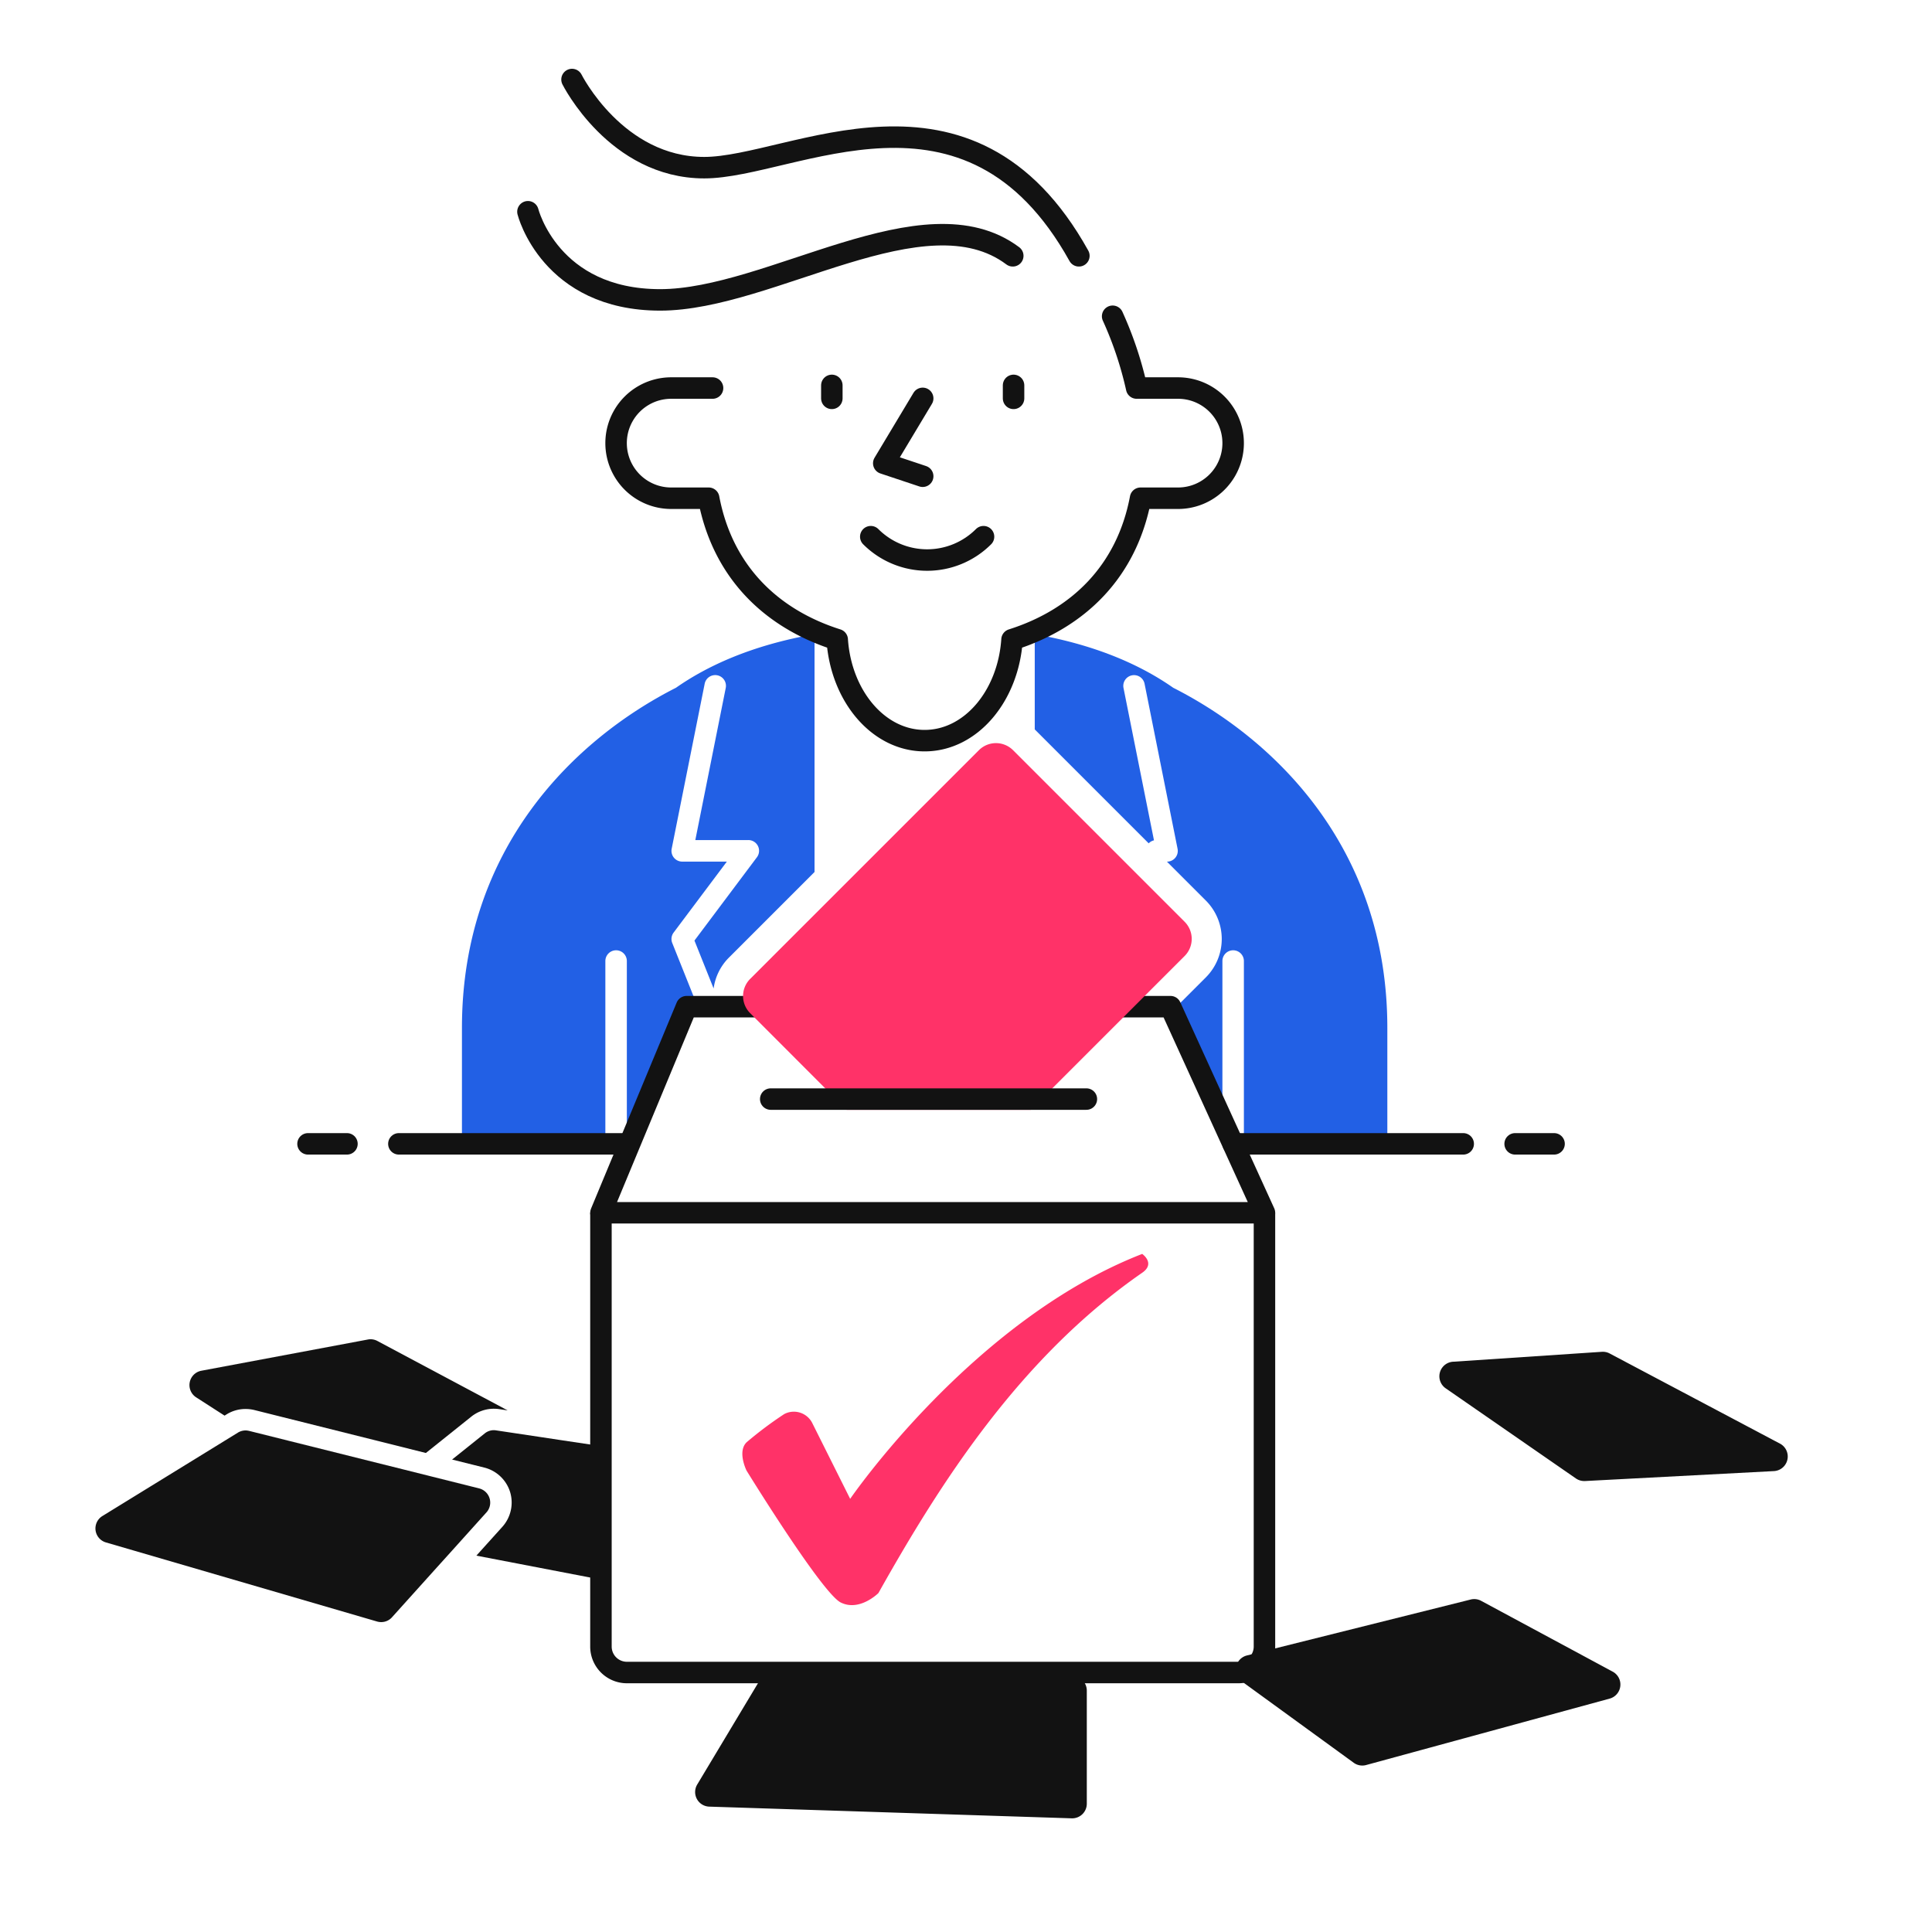 <svg xmlns="http://www.w3.org/2000/svg" viewBox="0 0 300 300"><defs><style>.a{fill:#2260e5;}.b{fill:#121212;}.c,.e{fill:none;}.c,.d,.e{stroke:#121212;stroke-width:3.336px;}.c,.d{stroke-linecap:round;stroke-linejoin:round;}.d{fill:#fbfeff;}.e{stroke-miterlimit:10;}.f{fill:#ff3268;}</style></defs><title>010-Vote-11</title><path class="a" d="M94,177.616V149.228a1.668,1.668,0,0,1,3.336,0v28.39h.428l8.854-21.3h1.723l-3.955-9.889a1.666,1.666,0,0,1,.214-1.62l8.264-11.019h-6.93a1.668,1.668,0,0,1-1.635-2l5.119-25.6a1.668,1.668,0,1,1,3.271.654l-4.72,23.6H116.2a1.668,1.668,0,0,1,1.335,2.669l-9.7,12.938,2.976,7.44a8.361,8.361,0,0,1,2.37-4.789l13.3-13.3V98.478c-9.96,1.75-16.82,5.03-21.52,8.32-15.51,7.87-33.23,24.69-33.23,52.82v18H94Z"/><path class="a" d="M182.185,106.8c-4.7-3.29-11.55-6.57-21.51-8.32v14.78l17.694,17.694a1.642,1.642,0,0,1,.82-.466l-4.727-23.638a1.668,1.668,0,1,1,3.271-.654l5.119,25.6a1.668,1.668,0,0,1-1.635,2H181.2l6.052,6.052a8.438,8.438,0,0,1,0,11.91l-5.209,5.207L189.815,174V149.228a1.668,1.668,0,0,1,3.336,0v28.39h22.274v-18C215.425,131.488,197.705,114.668,182.185,106.8Z"/><path class="b" d="M78.831,219.008l-1.31-.2a5.9,5.9,0,0,0-.83-.06,5.621,5.621,0,0,0-3.5,1.22l-7.06,5.65-26.64-6.67a5.742,5.742,0,0,0-1.36-.16,5.53,5.53,0,0,0-2.94.83l-.32.2-4.41-2.839a2.264,2.264,0,0,1,.8-4.13L57.121,208a1.994,1.994,0,0,1,.42-.041,2.238,2.238,0,0,1,1.07.271Z"/><path class="b" d="M75.541,234.838l-5.39,5.99-2.61,2.89-6.67,7.41a2.232,2.232,0,0,1-1.68.75,2.354,2.354,0,0,1-.64-.09l-42.1-12.28a2.261,2.261,0,0,1-.55-4.1l18.93-11.65,2.11-1.3a2.29,2.29,0,0,1,1.19-.339,1.722,1.722,0,0,1,.39.04,1,1,0,0,1,.16.029l24.18,6.041,3.47.87h.01l.59.15,6.47,1.62,1,.25a2.273,2.273,0,0,1,1.14,3.72Z"/><path class="b" d="M166.49,260.25H119.655a2.267,2.267,0,0,0-1.945,1.1L108.263,277.1a2.267,2.267,0,0,0,1.871,3.433l56.283,1.816h.072a2.268,2.268,0,0,0,2.269-2.268V262.518A2.268,2.268,0,0,0,166.49,260.25Z"/><path class="b" d="M251.6,261.83a2.265,2.265,0,0,0-1.178-2.254l-20.431-11a2.257,2.257,0,0,0-1.075-.271,2.233,2.233,0,0,0-.55.068l-34.747,8.687a2.267,2.267,0,0,0-.784,4.033L210.2,273.719a2.264,2.264,0,0,0,1.334.434,2.293,2.293,0,0,0,.6-.08l37.815-10.314A2.265,2.265,0,0,0,251.6,261.83Z"/><path class="b" d="M276.392,224.166l-26.446-14a2.267,2.267,0,0,0-1.06-.263c-.05,0-.1,0-.152.005l-23.112,1.54a2.268,2.268,0,0,0-1.14,4.127l20.227,14a2.269,2.269,0,0,0,1.291.4c.04,0,.08,0,.119,0l29.331-1.544a2.267,2.267,0,0,0,.942-4.268Z"/><path class="c" d="M88.822,12.347s6.844,13.688,20.532,13.688,41.065-17.11,58.175,13.688"/><path class="c" d="M110.644,60.255h-6.423a8.555,8.555,0,0,0,0,17.11h5.823c2.163,11.44,9.738,18.726,19.958,21.962.59,8.769,6.405,15.681,13.572,15.681s12.983-6.912,13.573-15.681c10.22-3.236,17.8-10.522,19.958-21.962h5.823a8.555,8.555,0,1,0,0-17.11H176.5a56.627,56.627,0,0,0-3.729-11.145"/><path class="c" d="M81.978,32.879S85.4,46.567,102.51,46.567s41.064-17.11,54.753-6.844"/><polyline class="c" points="143.276 61.858 137.23 71.936 143.276 73.951"/><line class="c" x1="129.168" y1="59.843" x2="129.168" y2="61.858"/><line class="c" x1="157.385" y1="59.843" x2="157.385" y2="61.858"/><path class="c" d="M152.721,83.337a12.38,12.38,0,0,1-17.507,0"/><line class="d" x1="227.207" y1="177.616" x2="191.483" y2="177.616"/><line class="d" x1="97.458" y1="177.616" x2="61.937" y2="177.616"/><line class="d" x1="53.875" y1="177.616" x2="47.829" y2="177.616"/><line class="d" x1="241.315" y1="177.616" x2="235.269" y2="177.616"/><path class="e" d="M196.345,188.32v67.358a4.03,4.03,0,0,1-4.03,4.03H97.345a4.03,4.03,0,0,1-4.031-4.03V188.32"/><path class="f" d="M115.923,228.354s-1.463-2.926,0-4.389a58.457,58.457,0,0,1,5.851-4.388,3.2,3.2,0,0,1,4.389,1.463l5.851,11.7s19.016-27.793,45.346-38.032c0,0,2.112,1.463,0,2.925C158.344,210.8,145.939,230.379,136.4,247.37c0,0-2.925,2.925-5.851,1.463S115.923,228.354,115.923,228.354Z"/><polygon class="c" points="196.345 188.32 93.314 188.32 106.616 156.314 181.753 156.314 196.345 188.32"/><path class="f" d="M131.473,172.333,116.48,157.318a3.76,3.76,0,0,1,0-5.309L152,116.493a3.75,3.75,0,0,1,5.309,0l26.643,26.642a3.761,3.761,0,0,1,0,5.31l-23.887,23.888Z"/><line class="c" x1="119.677" y1="170.665" x2="168.693" y2="170.665"/><path class="b" d="M73.971,241.558l19.343,3.722V224.552l-5.973-.894-3.31-.5-7.01-1.051a1.936,1.936,0,0,0-.33-.029,2.258,2.258,0,0,0-1.42.5l-5.07,4.06,3.21.8,1.8.45a5.629,5.629,0,0,1,4,3.8,5.643,5.643,0,0,1-1.19,5.379Z"/></svg>